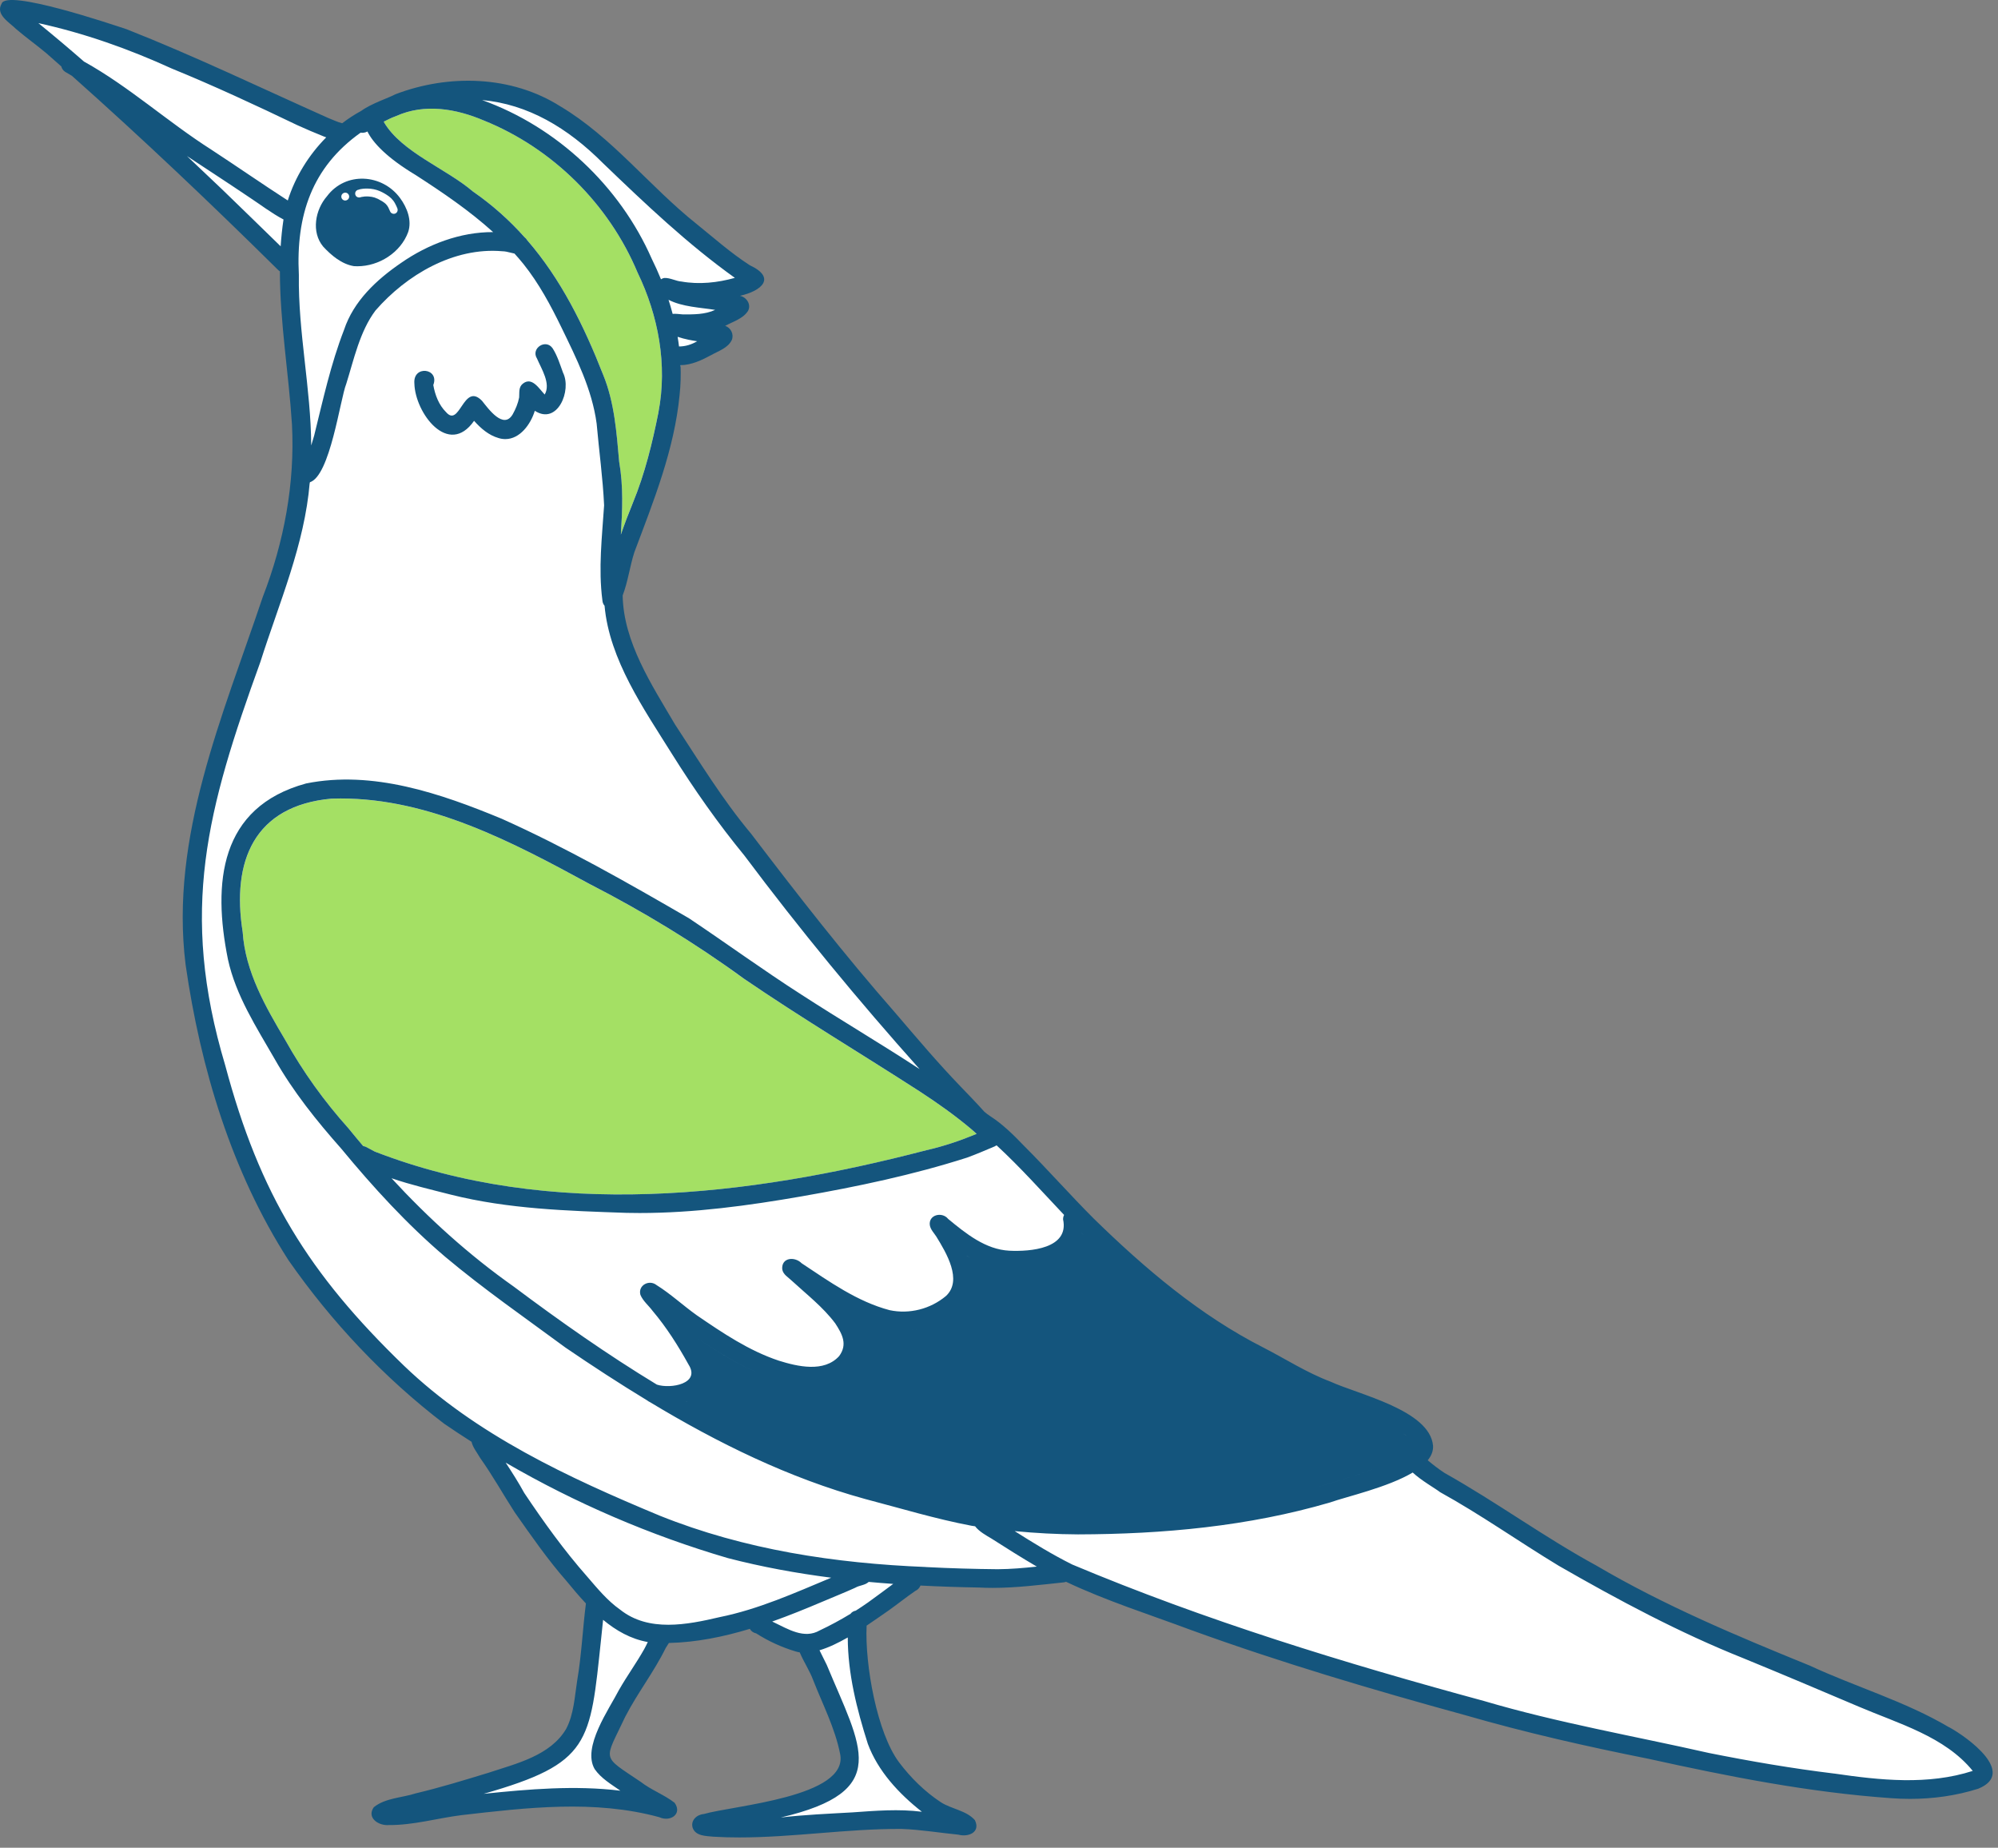 <svg xmlns="http://www.w3.org/2000/svg" width="146" height="135" viewBox="0 0 146 135" fill="none"><rect x="0" y="0" width="146" height="135" fill="#808080" stroke="none"/><path d="M24.684 9.761L12.114 4.153L1.865 0.479L2.64 2.413L8.44 7.44L20.623 18.851L21.591 28.519L22.635 35.237L17.723 50.37L14.823 60.234L14.048 67.968L15.789 76.67L17.916 84.406L21.784 91.561L24.878 96.201L28.94 100.65L36.48 105.872L36.674 107.997L42.282 115.444L43.54 117.184L42.089 126.176L40.929 127.818L37.448 129.463L29.616 132.363L38.22 131.493H46.246H47.503L44.795 129.752L43.635 128.399L44.603 126.465L48.374 119.504L54.948 118.246L57.269 119.504L59.105 120.761L61.716 126.659L62.008 129.269L60.363 130.623L56.205 132.655L57.657 133.525L69.354 133.04L67.229 131.591L65.874 130.044L64.714 128.11L64.037 126.465L62.586 118.246L67.229 115.25L77.671 114.67L95.946 121.438L119.537 127.627L135.877 130.816L142.839 130.429L144.869 129.752L144.192 127.916L133.654 123.467L120.214 117.57L110.254 111.382L103.292 106.838L80.473 93.397L78.927 88.563L71.482 81.697L66.55 75.993L52.725 59.363L46.15 49.21L44.893 42.538L45.474 39.444L48.469 32.966L49.729 26.683L51.565 25.425L52.725 24.844L53.112 21.17L54.561 20.204L47.793 14.208L39.961 7.44L31.55 6.57L24.684 9.761Z" fill="white"></path><path d="M46.588 19.91C48.115 23.071 48.781 26.65 48.115 30.122C47.667 32.367 47.121 34.608 46.249 36.731C45.933 37.499 45.638 38.272 45.368 39.053C45.479 37.28 45.555 35.511 45.244 33.738C45.052 31.595 44.902 29.419 44.082 27.403C42.646 23.746 40.98 20.38 38.523 17.55C38.474 17.465 38.406 17.389 38.328 17.328C37.24 16.105 35.998 14.987 34.555 13.991C32.597 12.316 29.354 11.125 28.061 8.937C28.059 8.917 28.055 8.9 28.053 8.88C28.346 8.728 28.647 8.589 28.958 8.476C31.042 7.54 33.337 7.945 35.369 8.809C40.386 10.836 44.5 14.92 46.588 19.91Z" fill="#A4E064"></path><path d="M70.972 82.496C71.103 82.6 71.231 82.731 71.368 82.846C70.178 83.338 68.957 83.751 67.7 84.038C54.636 87.445 40.254 89.131 27.379 84.138C27.157 84.028 26.946 83.895 26.72 83.788C26.654 83.76 26.594 83.745 26.533 83.736C26.172 83.307 25.813 82.877 25.46 82.439C23.689 80.468 22.142 78.315 20.85 76C19.399 73.552 17.926 71.003 17.735 68.098C16.915 62.934 18.564 58.87 24.229 58.354C24.453 58.345 24.677 58.343 24.899 58.343C31.415 58.343 37.445 61.522 43.06 64.578C47 66.602 50.768 68.886 54.344 71.499C58.548 74.37 62.89 76.964 67.171 79.724C68.488 80.579 69.773 81.489 70.974 82.5L70.972 82.496Z" fill="#A4E064"></path><path d="M142.417 126.196C139.221 124.303 135.608 123.257 132.246 121.695C126.923 119.528 121.628 117.313 116.657 114.389C112.852 112.318 109.345 109.742 105.561 107.621C105.131 107.34 104.724 107.025 104.33 106.694C104.593 106.368 104.739 106.016 104.717 105.628C104.482 103.026 99.287 101.895 97.207 100.94C95.495 100.296 93.953 99.297 92.332 98.464C87.676 96.102 83.647 92.671 79.929 89.04C78.183 87.295 76.551 85.437 74.802 83.692C74.047 82.905 73.275 82.141 72.354 81.547C72.211 81.46 72.076 81.345 71.936 81.234C71.38 80.616 70.801 80.014 70.222 79.415C68.543 77.677 66.974 75.817 65.399 73.977C61.707 69.771 58.268 65.359 54.88 60.908C52.792 58.417 51.102 55.637 49.32 52.922C47.632 50.05 45.556 46.913 45.5 43.506C45.893 42.479 46.02 41.379 46.359 40.334C47.756 36.621 49.279 32.842 49.661 28.848C49.74 28.123 49.757 27.401 49.731 26.681C50.529 26.67 51.267 26.32 51.97 25.943C52.503 25.639 53.199 25.43 53.477 24.836C53.64 24.429 53.41 23.942 52.988 23.811C53.562 23.494 54.278 23.298 54.652 22.73C54.92 22.26 54.561 21.71 54.067 21.612C55.646 21.266 56.76 20.296 54.782 19.375C53.399 18.481 52.165 17.383 50.884 16.349C47.462 13.625 44.716 10.01 40.944 7.769C37.376 5.506 32.773 5.402 28.887 6.89C28.45 7.136 27.134 7.558 26.394 8.102C25.911 8.363 25.448 8.665 25.006 9.005C24.658 8.922 24.338 8.754 24.001 8.628C19.102 6.442 14.261 4.112 9.266 2.141C8.148 1.773 0.462 -0.829 0.118 0.268C-0.352 1.07 0.699 1.638 1.184 2.128C1.911 2.746 2.657 3.281 3.397 3.897C3.76 4.214 4.121 4.536 4.482 4.856C4.515 4.997 4.598 5.134 4.752 5.243C4.922 5.339 5.087 5.439 5.255 5.539C10.413 10.127 15.423 14.879 20.329 19.73C20.368 19.769 20.412 19.8 20.453 19.826C20.455 23.561 21.101 27.305 21.336 31.03C21.556 35.32 20.755 39.612 19.204 43.608C16.293 52.274 12.399 61.148 13.563 70.487C14.649 78.04 16.926 85.614 21.075 92.068C24.214 96.576 28.082 100.679 32.449 104.016C33.11 104.471 33.78 104.91 34.459 105.343C34.544 105.752 34.894 106.177 35.083 106.518C35.995 107.799 36.758 109.172 37.609 110.491C38.812 112.201 40.002 113.926 41.383 115.499C41.836 116.051 42.31 116.617 42.815 117.154C42.578 119.006 42.497 120.92 42.178 122.78C41.99 123.966 41.94 125.223 41.377 126.307C40.222 128.275 37.733 128.85 35.708 129.52C33.943 130.059 32.179 130.601 30.382 131.028C29.377 131.354 28.154 131.363 27.314 132.041C26.794 132.788 27.593 133.349 28.3 133.349C28.332 133.349 28.365 133.349 28.398 133.344C30.19 133.362 31.931 132.848 33.704 132.622C38.497 132.07 43.45 131.478 48.175 132.77C48.978 133.142 49.883 132.537 49.294 131.715C48.532 131.123 47.588 130.788 46.822 130.19C43.898 128.217 44.144 128.721 45.682 125.443C46.574 123.707 47.786 122.16 48.645 120.409C48.717 120.291 48.802 120.167 48.878 120.041C50.884 119.995 52.862 119.593 54.796 119.008C54.887 119.186 55.061 119.299 55.252 119.338C56.14 119.904 57.117 120.354 58.126 120.655C58.226 120.687 58.333 120.711 58.44 120.729C58.727 121.418 59.164 122.06 59.425 122.763C60.119 124.538 61.02 126.267 61.39 128.147C62.038 131.304 53.59 131.911 51.421 132.54C50.914 132.581 50.453 133.005 50.614 133.54C50.825 134.156 51.591 134.141 52.131 134.195C52.764 134.234 53.397 134.249 54.03 134.249C55.975 134.249 57.915 134.093 59.86 133.938C61.864 133.777 63.867 133.616 65.878 133.627C67.27 133.677 68.649 133.91 70.035 134.047C70.786 134.245 71.669 133.858 71.236 132.983C70.609 132.274 69.537 132.181 68.756 131.68C67.572 130.901 66.548 129.888 65.697 128.761C64.092 126.62 63.193 121.642 63.326 118.775C63.95 118.359 64.509 117.957 64.938 117.663C65.593 117.198 66.221 116.693 66.885 116.238C67.063 116.16 67.196 116.014 67.263 115.845C68.686 115.919 70.111 115.966 71.534 115.99C71.869 116.008 72.204 116.016 72.539 116.016C74.271 116.016 75.994 115.795 77.717 115.614C77.78 115.607 77.841 115.592 77.9 115.57C80.839 116.963 83.967 117.95 87.011 119.086C93.603 121.479 100.331 123.47 107.091 125.323C111.496 126.596 115.967 127.608 120.464 128.504C126.301 129.794 132.209 130.962 138.186 131.38C138.649 131.415 139.115 131.432 139.578 131.432C141.262 131.432 142.943 131.199 144.549 130.692C147.379 129.548 143.809 126.948 142.421 126.191L142.417 126.196ZM50.649 97.568C53.11 99.228 55.748 100.897 58.766 101.214C55.751 100.897 53.11 99.23 50.649 97.568ZM62.314 96.16C63.92 96.992 65.815 97.509 67.603 96.998C68.571 96.707 69.404 96.284 70.005 95.721C69.404 96.282 68.571 96.707 67.603 96.998C65.817 97.509 63.922 96.992 62.316 96.16H62.314ZM70.651 91.746C70.727 91.799 70.805 91.851 70.888 91.901C70.805 91.851 70.727 91.801 70.651 91.749V91.746ZM79.538 90.591C79.607 90.661 79.679 90.73 79.749 90.798C79.677 90.728 79.607 90.659 79.538 90.591ZM79.04 90.097C79.04 90.097 79.035 90.112 79.035 90.121C79.035 90.112 79.035 90.102 79.04 90.093C79.081 90.134 79.122 90.176 79.164 90.219C79.122 90.178 79.081 90.139 79.042 90.097H79.04ZM78.374 91.439C78.411 91.398 78.45 91.357 78.485 91.313C78.45 91.357 78.413 91.398 78.374 91.439ZM78.722 90.968C78.748 90.922 78.774 90.874 78.798 90.824C78.774 90.872 78.748 90.92 78.722 90.968ZM78.857 90.704C78.879 90.654 78.898 90.602 78.916 90.552C78.896 90.604 78.879 90.656 78.857 90.704ZM78.961 90.424C78.979 90.369 78.99 90.313 79.003 90.258C78.99 90.315 78.977 90.369 78.961 90.424ZM74.608 92.764C74.697 92.764 74.787 92.762 74.878 92.758C74.789 92.762 74.7 92.764 74.608 92.764ZM74.984 92.751C75.065 92.747 75.148 92.74 75.228 92.734C75.148 92.74 75.067 92.747 74.984 92.751ZM75.346 92.721C75.422 92.712 75.498 92.704 75.574 92.695C75.498 92.706 75.422 92.714 75.346 92.721ZM75.698 92.677C75.772 92.666 75.844 92.653 75.918 92.64C75.846 92.653 75.772 92.666 75.698 92.677ZM76.692 92.447C76.766 92.423 76.838 92.397 76.908 92.371C76.836 92.397 76.764 92.423 76.692 92.447ZM77.612 92.04C77.686 91.996 77.76 91.951 77.832 91.903C77.763 91.951 77.689 91.996 77.612 92.04ZM77.913 91.844C77.967 91.805 78.019 91.766 78.069 91.725C78.019 91.766 77.965 91.805 77.913 91.844ZM74.19 92.76C74.301 92.764 74.412 92.767 74.525 92.764C74.415 92.764 74.301 92.764 74.19 92.76ZM70.936 91.927C71.003 91.966 71.071 92.003 71.14 92.04C71.071 92.003 71.001 91.966 70.936 91.927ZM71.219 92.079C71.282 92.11 71.347 92.14 71.412 92.171C71.345 92.142 71.282 92.11 71.219 92.079ZM71.506 92.207C71.571 92.234 71.636 92.262 71.702 92.286C71.634 92.26 71.569 92.234 71.506 92.207ZM71.806 92.325C71.873 92.349 71.941 92.373 72.008 92.395C71.939 92.373 71.871 92.349 71.806 92.325ZM72.437 92.514C72.511 92.534 72.587 92.551 72.663 92.567C72.587 92.549 72.511 92.532 72.437 92.514ZM72.768 92.59C72.848 92.608 72.931 92.623 73.013 92.636C72.931 92.621 72.848 92.606 72.768 92.59ZM51.145 101.891C51.2 101.847 51.252 101.799 51.3 101.749C51.249 101.797 51.197 101.845 51.145 101.891ZM51.484 101.547C51.528 101.493 51.567 101.434 51.606 101.375C51.569 101.434 51.528 101.493 51.484 101.547ZM51.637 101.325C51.669 101.269 51.702 101.212 51.73 101.153C51.702 101.212 51.672 101.271 51.637 101.325ZM51.741 101.131C51.772 101.066 51.798 100.999 51.819 100.927C51.795 100.997 51.769 101.066 51.741 101.131ZM51.117 101.915C51.069 101.954 51.019 101.991 50.967 102.026C51.019 101.991 51.067 101.954 51.117 101.915ZM50.144 102.424C50.175 102.413 50.207 102.404 50.238 102.393C50.207 102.404 50.177 102.415 50.149 102.426C50.149 102.426 50.149 102.426 50.147 102.426L50.144 102.424ZM50.281 102.376C50.351 102.35 50.418 102.322 50.484 102.293C50.416 102.324 50.349 102.352 50.281 102.376ZM58.709 106.572C58.57 106.518 58.433 106.459 58.296 106.405C58.433 106.462 58.572 106.518 58.709 106.572ZM57.289 105.987C57.126 105.918 56.962 105.846 56.801 105.776C56.965 105.848 57.126 105.918 57.289 105.987ZM55.868 105.361C55.705 105.287 55.542 105.211 55.379 105.137C55.542 105.213 55.705 105.287 55.868 105.361ZM54.428 104.682C54.284 104.612 54.139 104.543 53.995 104.471C54.139 104.543 54.284 104.61 54.428 104.682ZM52.853 103.894C52.779 103.857 52.707 103.82 52.633 103.783C52.705 103.82 52.779 103.857 52.853 103.894ZM102.777 106.309C102.792 106.287 102.812 106.266 102.831 106.244C102.812 106.266 102.796 106.285 102.779 106.307C102.779 106.307 102.779 106.307 102.777 106.307V106.309ZM103.049 106.083C103.075 106.07 103.099 106.061 103.125 106.053C103.099 106.061 103.075 106.072 103.049 106.083ZM102.851 106.224C102.877 106.2 102.903 106.179 102.927 106.159C102.901 106.179 102.875 106.2 102.851 106.224ZM102.622 106.388C102.568 106.414 102.507 106.44 102.446 106.464C100.234 107.445 97.945 108.217 95.606 108.82C97.943 108.217 100.234 107.445 102.446 106.464C102.509 106.438 102.568 106.414 102.624 106.388H102.622ZM102.409 104.641C102.44 104.66 102.468 104.68 102.496 104.699C102.468 104.68 102.437 104.66 102.409 104.641ZM102.537 104.728C102.64 104.797 102.731 104.867 102.814 104.936C102.731 104.867 102.638 104.797 102.537 104.728ZM103.166 106.007C103.166 106.007 103.184 105.985 103.192 105.974C103.184 105.985 103.175 105.996 103.166 106.007ZM103.227 105.92C103.227 105.92 103.238 105.902 103.242 105.894C103.238 105.902 103.231 105.911 103.227 105.92ZM103.277 105.813C103.281 105.8 103.281 105.789 103.286 105.776C103.284 105.789 103.281 105.8 103.277 105.813ZM103.297 105.644C103.297 105.628 103.292 105.615 103.29 105.6C103.292 105.615 103.295 105.628 103.297 105.644ZM103.007 105.113C102.992 105.095 102.975 105.08 102.957 105.063C102.975 105.08 102.99 105.095 103.007 105.113ZM103.255 105.469C103.249 105.454 103.242 105.439 103.234 105.424C103.24 105.439 103.249 105.454 103.255 105.469ZM103.214 105.38C103.205 105.365 103.197 105.35 103.186 105.332C103.197 105.348 103.205 105.363 103.214 105.38ZM103.088 105.202C103.075 105.184 103.06 105.169 103.047 105.152C103.062 105.169 103.075 105.184 103.088 105.202ZM102.857 104.971C102.877 104.989 102.896 105.006 102.916 105.024C102.896 105.006 102.879 104.989 102.857 104.971ZM102.355 104.606C102.326 104.588 102.296 104.569 102.266 104.549C102.296 104.569 102.326 104.586 102.355 104.606ZM102.202 104.512C102.172 104.495 102.139 104.475 102.109 104.458C102.141 104.475 102.172 104.495 102.202 104.512ZM102.041 104.419C102.009 104.401 101.976 104.382 101.944 104.364C101.976 104.382 102.011 104.401 102.041 104.419ZM101.874 104.325C101.839 104.308 101.804 104.288 101.769 104.269C101.804 104.286 101.839 104.306 101.874 104.325ZM101.696 104.232C101.661 104.212 101.624 104.195 101.587 104.175C101.624 104.195 101.659 104.212 101.696 104.232ZM101.515 104.138C101.478 104.118 101.439 104.099 101.4 104.082C101.439 104.101 101.476 104.121 101.515 104.138ZM101.328 104.047C101.287 104.027 101.245 104.008 101.204 103.986C101.245 104.005 101.287 104.025 101.328 104.047ZM100.96 103.873C100.719 103.762 100.464 103.651 100.203 103.54C100.464 103.651 100.717 103.762 100.96 103.873ZM100.177 103.527C100.12 103.503 100.062 103.479 100.003 103.455C100.062 103.479 100.118 103.503 100.177 103.527ZM99.957 103.435C99.901 103.411 99.842 103.388 99.783 103.364C99.842 103.388 99.898 103.411 99.957 103.435ZM99.513 103.255C99.453 103.231 99.392 103.207 99.331 103.181C99.392 103.205 99.453 103.229 99.513 103.255ZM87.194 96.996C89.371 98.53 91.782 99.678 94.099 100.981C94.114 100.999 94.131 101.014 94.151 101.031C94.131 101.014 94.114 100.997 94.099 100.981C91.782 99.678 89.371 98.53 87.194 96.996C84.798 95.271 82.557 93.334 80.354 91.374C80.332 91.355 80.312 91.335 80.29 91.313C80.312 91.333 80.332 91.353 80.354 91.374C82.557 93.334 84.798 95.271 87.194 96.996ZM95.056 101.521C95.006 101.499 94.956 101.477 94.908 101.456C94.956 101.477 95.004 101.499 95.056 101.521ZM94.888 101.447C94.847 101.427 94.808 101.41 94.769 101.39C94.808 101.408 94.847 101.427 94.888 101.447ZM94.745 101.379C94.71 101.362 94.675 101.345 94.64 101.329C94.673 101.347 94.708 101.362 94.745 101.379ZM94.612 101.314C94.582 101.299 94.551 101.282 94.521 101.266C94.549 101.282 94.579 101.297 94.612 101.314ZM94.39 101.195C94.364 101.179 94.34 101.164 94.318 101.151C94.342 101.166 94.366 101.179 94.39 101.195ZM94.297 101.138C94.273 101.123 94.251 101.108 94.231 101.095C94.251 101.11 94.273 101.123 94.297 101.138ZM94.218 101.084C94.197 101.066 94.175 101.051 94.155 101.036C94.175 101.051 94.194 101.068 94.218 101.084ZM77.756 88.768C77.71 88.857 77.682 88.964 77.682 89.088C78.143 91.237 75.274 91.455 73.757 91.381C72.013 91.292 70.579 90.126 69.285 89.059C68.847 88.509 67.84 88.748 67.945 89.516C67.999 89.845 68.251 90.082 68.423 90.354C69.132 91.509 70.368 93.543 69.119 94.694C67.986 95.641 66.454 96.034 65.007 95.725C62.643 95.101 60.598 93.635 58.581 92.299C58.078 91.788 57.095 91.868 57.16 92.73C57.217 93.123 57.596 93.317 57.857 93.572C58.947 94.575 60.143 95.499 61.035 96.691C61.546 97.474 61.951 98.227 61.318 99.082C60.217 100.294 58.285 99.846 56.904 99.413C54.722 98.684 52.814 97.396 50.925 96.104C49.922 95.392 49.02 94.544 47.975 93.891C47.438 93.465 46.607 93.907 46.796 94.603C46.983 95.057 47.395 95.382 47.684 95.773C48.706 96.981 49.553 98.323 50.318 99.704C51.206 101.103 49 101.493 47.999 101.164C44.383 98.971 40.909 96.526 37.539 94.002C34.248 91.679 31.313 89.016 28.609 86.086C30.025 86.571 31.502 86.915 32.936 87.282C37.133 88.339 41.479 88.468 45.782 88.616C46.102 88.622 46.422 88.627 46.742 88.627C50.719 88.627 54.672 88.089 58.585 87.408C62.656 86.695 66.722 85.84 70.657 84.582C71.34 84.334 72.008 84.045 72.678 83.762C72.733 83.738 72.781 83.712 72.824 83.682C74.556 85.281 76.131 87.047 77.754 88.764L77.756 88.768ZM71.369 82.844C70.179 83.336 68.958 83.751 67.701 84.036C54.637 87.443 40.254 89.129 27.38 84.136C27.158 84.025 26.947 83.893 26.721 83.786C26.657 83.76 26.596 83.745 26.538 83.736C26.174 83.307 25.815 82.874 25.459 82.435C23.688 80.464 22.141 78.31 20.849 75.996C19.398 73.548 17.925 70.998 17.733 68.094C16.913 62.929 18.562 58.865 24.227 58.35C24.451 58.341 24.675 58.339 24.897 58.339C31.413 58.339 37.444 61.517 43.059 64.574C46.998 66.597 50.767 68.882 54.343 71.494C58.546 74.366 62.889 76.959 67.17 79.72C68.486 80.575 69.772 81.487 70.973 82.496C71.103 82.6 71.232 82.729 71.367 82.844H71.369ZM48.117 30.122C47.669 32.368 47.123 34.608 46.25 36.732C45.935 37.5 45.639 38.276 45.369 39.059C45.48 37.284 45.558 35.516 45.245 33.738C45.054 31.595 44.904 29.42 44.083 27.403C42.648 23.748 40.981 20.385 38.527 17.554C38.477 17.467 38.407 17.389 38.325 17.326C37.237 16.105 35.995 14.985 34.554 13.989C32.597 12.314 29.353 11.124 28.061 8.935C28.058 8.918 28.054 8.9 28.052 8.883C28.346 8.731 28.646 8.589 28.957 8.476C31.041 7.54 33.336 7.945 35.368 8.809C40.385 10.836 44.499 14.92 46.587 19.908C48.115 23.069 48.78 26.648 48.115 30.12L48.117 30.122ZM22.741 32.542C22.718 28.38 21.78 24.266 21.839 20.093C21.617 15.733 22.794 12.22 26.353 9.692C26.52 9.72 26.699 9.692 26.849 9.607C27.247 10.425 28.263 11.522 30.382 12.794C32.342 14.06 34.3 15.388 36.034 16.958C33.639 16.945 31.263 17.848 29.301 19.214C27.512 20.439 25.839 21.995 25.139 24.103C24.169 26.605 23.599 29.233 22.955 31.832C22.887 32.069 22.818 32.304 22.744 32.539L22.741 32.542ZM49.618 25.314C49.59 25.077 49.555 24.842 49.516 24.608C50.031 24.786 50.61 24.884 50.945 24.932C50.532 25.175 50.088 25.314 49.618 25.314ZM49.87 22.969C49.642 22.954 49.389 22.911 49.152 22.934C49.061 22.589 48.961 22.247 48.852 21.905C49.87 22.425 51.156 22.465 52.259 22.641C51.515 22.985 50.673 22.976 49.87 22.969ZM44.075 11.935C47.14 14.881 50.236 17.826 53.699 20.302C52.442 20.654 51.091 20.8 49.798 20.57C49.411 20.546 48.959 20.287 48.547 20.309C48.454 20.322 48.373 20.359 48.3 20.404C48.091 19.895 47.867 19.395 47.623 18.903C45.286 13.588 40.696 9.272 35.227 7.31C38.562 7.612 41.468 9.32 44.075 11.935ZM2.809 1.691C6.16 2.424 9.392 3.568 12.543 5.004C15.636 6.268 18.706 7.695 21.732 9.148C22.365 9.438 23.005 9.705 23.649 9.966C23.709 9.986 23.773 10.01 23.838 10.036C22.556 11.328 21.567 12.934 21.029 14.648C19.148 13.432 17.305 12.153 15.43 10.926C12.249 8.9 9.442 6.335 6.136 4.497C5.044 3.544 3.936 2.609 2.811 1.695L2.809 1.691ZM16.221 13.828C15.369 13.018 14.518 12.209 13.663 11.402C15.164 12.396 16.676 13.375 18.169 14.383C19.01 14.933 19.824 15.566 20.716 16.036C20.618 16.689 20.551 17.343 20.509 17.996C19.089 16.599 17.648 15.22 16.221 13.828ZM45.256 123.428C44.505 124.89 42.521 127.662 43.455 129.257C43.929 129.94 44.664 130.364 45.332 130.834C42.012 130.431 38.655 130.719 35.342 131.062C43.159 128.83 43.115 127.381 43.922 119.774C43.968 119.299 44.022 118.825 44.07 118.349C45.023 119.14 46.093 119.752 47.336 119.972C47.242 120.163 47.157 120.348 47.075 120.489C46.511 121.494 45.83 122.428 45.258 123.428H45.256ZM45.319 117.609C44.375 116.945 43.644 116.043 42.895 115.177C41.209 113.264 39.724 111.193 38.307 109.077C37.89 108.315 37.424 107.586 36.95 106.864C42.056 109.831 47.547 112.188 53.19 113.841C55.677 114.485 58.198 114.946 60.739 115.272C58.076 116.384 55.431 117.578 52.585 118.153C50.203 118.712 47.397 119.262 45.319 117.609ZM63.404 127.381C64.148 129.407 65.691 131.058 67.364 132.372C65.68 132.159 63.978 132.298 62.292 132.418C60.543 132.518 58.794 132.59 57.052 132.792C65.24 130.873 62.917 127.677 60.417 121.649C60.237 121.29 60.058 120.933 59.884 120.574C60.552 120.376 61.261 120.032 61.949 119.639C61.953 122.28 62.61 124.88 63.406 127.381H63.404ZM63.437 117.074C63.141 117.283 62.841 117.483 62.534 117.679C62.36 117.711 62.236 117.796 62.149 117.911C61.418 118.355 60.667 118.762 59.895 119.125C58.764 119.778 57.58 119.023 56.54 118.529C56.501 118.514 56.464 118.494 56.427 118.475C57.65 118.04 58.853 117.552 60.028 117.054C60.809 116.715 61.694 116.373 62.495 116.006C62.81 115.818 63.204 115.834 63.48 115.579C64.076 115.636 64.672 115.681 65.271 115.725C64.662 116.177 64.052 116.63 63.437 117.074ZM67.668 114.491C61.035 114.224 54.391 113.227 48.195 110.734C41.534 107.96 34.792 104.839 29.525 99.789C22.541 93.043 18.978 87.265 16.461 77.849C13.076 66.534 15.142 59.094 19.026 48.364C20.398 44.037 22.261 39.803 22.635 35.237C24.123 34.793 24.86 29.137 25.302 28.045C25.855 26.283 26.29 24.209 27.438 22.686C29.705 20.08 33.16 18.046 36.704 18.357C36.895 18.357 37.1 18.407 37.307 18.459C37.404 18.483 37.5 18.507 37.596 18.527C37.82 18.775 38.038 19.027 38.249 19.288C39.382 20.705 40.239 22.306 41.029 23.931C42.117 26.174 43.263 28.449 43.598 30.947C43.774 32.938 44.051 34.926 44.144 36.921C43.992 39.231 43.716 41.542 44.018 43.856C44.029 44.026 44.09 44.159 44.177 44.257C44.525 48.194 47.044 51.791 49.098 55.078C50.714 57.662 52.466 60.158 54.402 62.518C58.435 67.905 62.715 73.098 67.198 78.112C64.353 76.248 61.411 74.518 58.553 72.665C55.766 70.879 53.09 68.927 50.342 67.089C45.874 64.502 41.373 61.931 36.656 59.818C32.196 57.971 27.232 56.261 22.367 57.242C16.032 58.974 15.53 64.517 16.657 70.096C17.235 72.741 18.734 75.049 20.068 77.368C21.414 79.748 23.131 81.885 24.939 83.927C27.267 86.745 29.742 89.453 32.531 91.825C35.346 94.189 38.373 96.284 41.331 98.466C43.272 99.789 45.252 101.081 47.273 102.308C47.338 102.361 47.414 102.406 47.501 102.448C52.448 105.432 57.656 107.995 63.232 109.525C65.81 110.201 68.371 110.98 70.99 111.476C71.077 111.489 71.166 111.502 71.253 111.515C71.528 111.883 72.069 112.19 72.424 112.396C73.525 113.103 74.634 113.797 75.763 114.461C74.813 114.563 73.864 114.646 72.909 114.652C71.236 114.637 69.376 114.585 67.664 114.494L67.668 114.491ZM134.039 129.583C130.937 129.204 127.967 128.695 124.884 128.08C119.419 126.842 113.826 125.872 108.437 124.279C98.241 121.514 88.101 118.405 78.352 114.309C76.899 113.586 75.515 112.736 74.145 111.868C75.683 112.016 77.227 112.1 78.774 112.107C84.968 112.092 91.233 111.522 97.194 109.773C98.404 109.344 101.404 108.676 103.231 107.588C103.865 108.178 104.846 108.726 105.233 109.022C108.218 110.671 110.955 112.618 113.9 114.4C118.266 116.908 122.711 119.288 127.395 121.157C130.221 122.315 133.034 123.507 135.845 124.701C138.727 125.932 142.115 126.874 144.155 129.387C140.883 130.444 137.381 130.07 134.037 129.581L134.039 129.583Z" fill="#14557D"></path><path d="M34.644 30.749C35.132 31.295 35.71 31.8 36.426 32.004C36.598 32.059 36.765 32.082 36.926 32.082C37.995 32.082 38.782 30.995 39.08 30.014C40.736 31.086 41.797 28.53 41.14 27.224C40.923 26.628 40.731 26 40.39 25.46C39.896 24.716 38.765 25.447 39.241 26.198C39.563 26.95 40.27 28.034 39.802 28.826C39.391 28.397 38.867 27.492 38.199 28.038C37.881 28.295 37.964 28.684 37.936 29.041C37.853 29.476 37.677 29.892 37.462 30.277C36.794 31.406 35.697 29.881 35.223 29.285C34.527 28.571 34.12 29.111 33.754 29.652C33.406 30.168 33.091 30.684 32.597 30.114C32.064 29.587 31.792 28.858 31.662 28.132C32.136 26.902 30.167 26.648 30.28 28.016C30.328 30.174 32.775 33.431 34.644 30.744V30.749Z" fill="#14557D"></path><path d="M25.857 19.445C25.941 19.451 26.028 19.454 26.113 19.454C27.693 19.454 29.274 18.455 29.825 16.958C30.112 16.114 29.753 15.179 29.242 14.48C27.934 12.692 25.256 12.52 23.894 14.337C23.033 15.325 22.73 16.954 23.616 18.018C24.214 18.662 24.965 19.297 25.857 19.445ZM25.989 14.002C26.024 13.941 26.076 13.897 26.135 13.876C26.137 13.876 26.139 13.873 26.144 13.873C26.174 13.863 26.209 13.858 26.241 13.858C26.239 13.858 26.235 13.858 26.233 13.856C26.22 13.856 26.209 13.858 26.196 13.86C26.196 13.86 26.174 13.865 26.163 13.867C26.39 13.791 26.635 13.773 26.872 13.778C27.168 13.784 27.462 13.841 27.736 13.956C27.982 14.06 28.217 14.198 28.432 14.356C28.548 14.443 28.645 14.543 28.735 14.657C28.828 14.776 28.896 14.911 28.961 15.048C28.987 15.105 29.011 15.161 29.035 15.22C29.094 15.366 29.035 15.533 28.889 15.599C28.852 15.614 28.815 15.623 28.776 15.623C28.665 15.623 28.554 15.559 28.511 15.453C28.471 15.355 28.428 15.261 28.38 15.166C28.358 15.124 28.337 15.087 28.31 15.048C28.278 15.005 28.243 14.963 28.208 14.922C28.189 14.902 28.169 14.883 28.147 14.863C28.084 14.811 28.017 14.763 27.947 14.717C27.838 14.65 27.727 14.587 27.614 14.53C27.538 14.496 27.46 14.463 27.379 14.435C27.31 14.413 27.24 14.396 27.168 14.383C27.088 14.369 27.005 14.359 26.922 14.354C26.881 14.354 26.84 14.352 26.799 14.352C26.753 14.352 26.705 14.352 26.659 14.356C26.576 14.365 26.494 14.376 26.413 14.391C26.387 14.398 26.361 14.406 26.335 14.415C26.344 14.413 26.35 14.409 26.357 14.406C26.27 14.437 26.187 14.437 26.1 14.393C25.961 14.324 25.915 14.134 25.989 14.002ZM25.234 14.076C25.391 14.076 25.519 14.215 25.515 14.369C25.511 14.528 25.38 14.65 25.221 14.65C25.062 14.65 24.936 14.511 24.941 14.356C24.945 14.198 25.075 14.076 25.234 14.076Z" fill="#14557D"></path></svg>